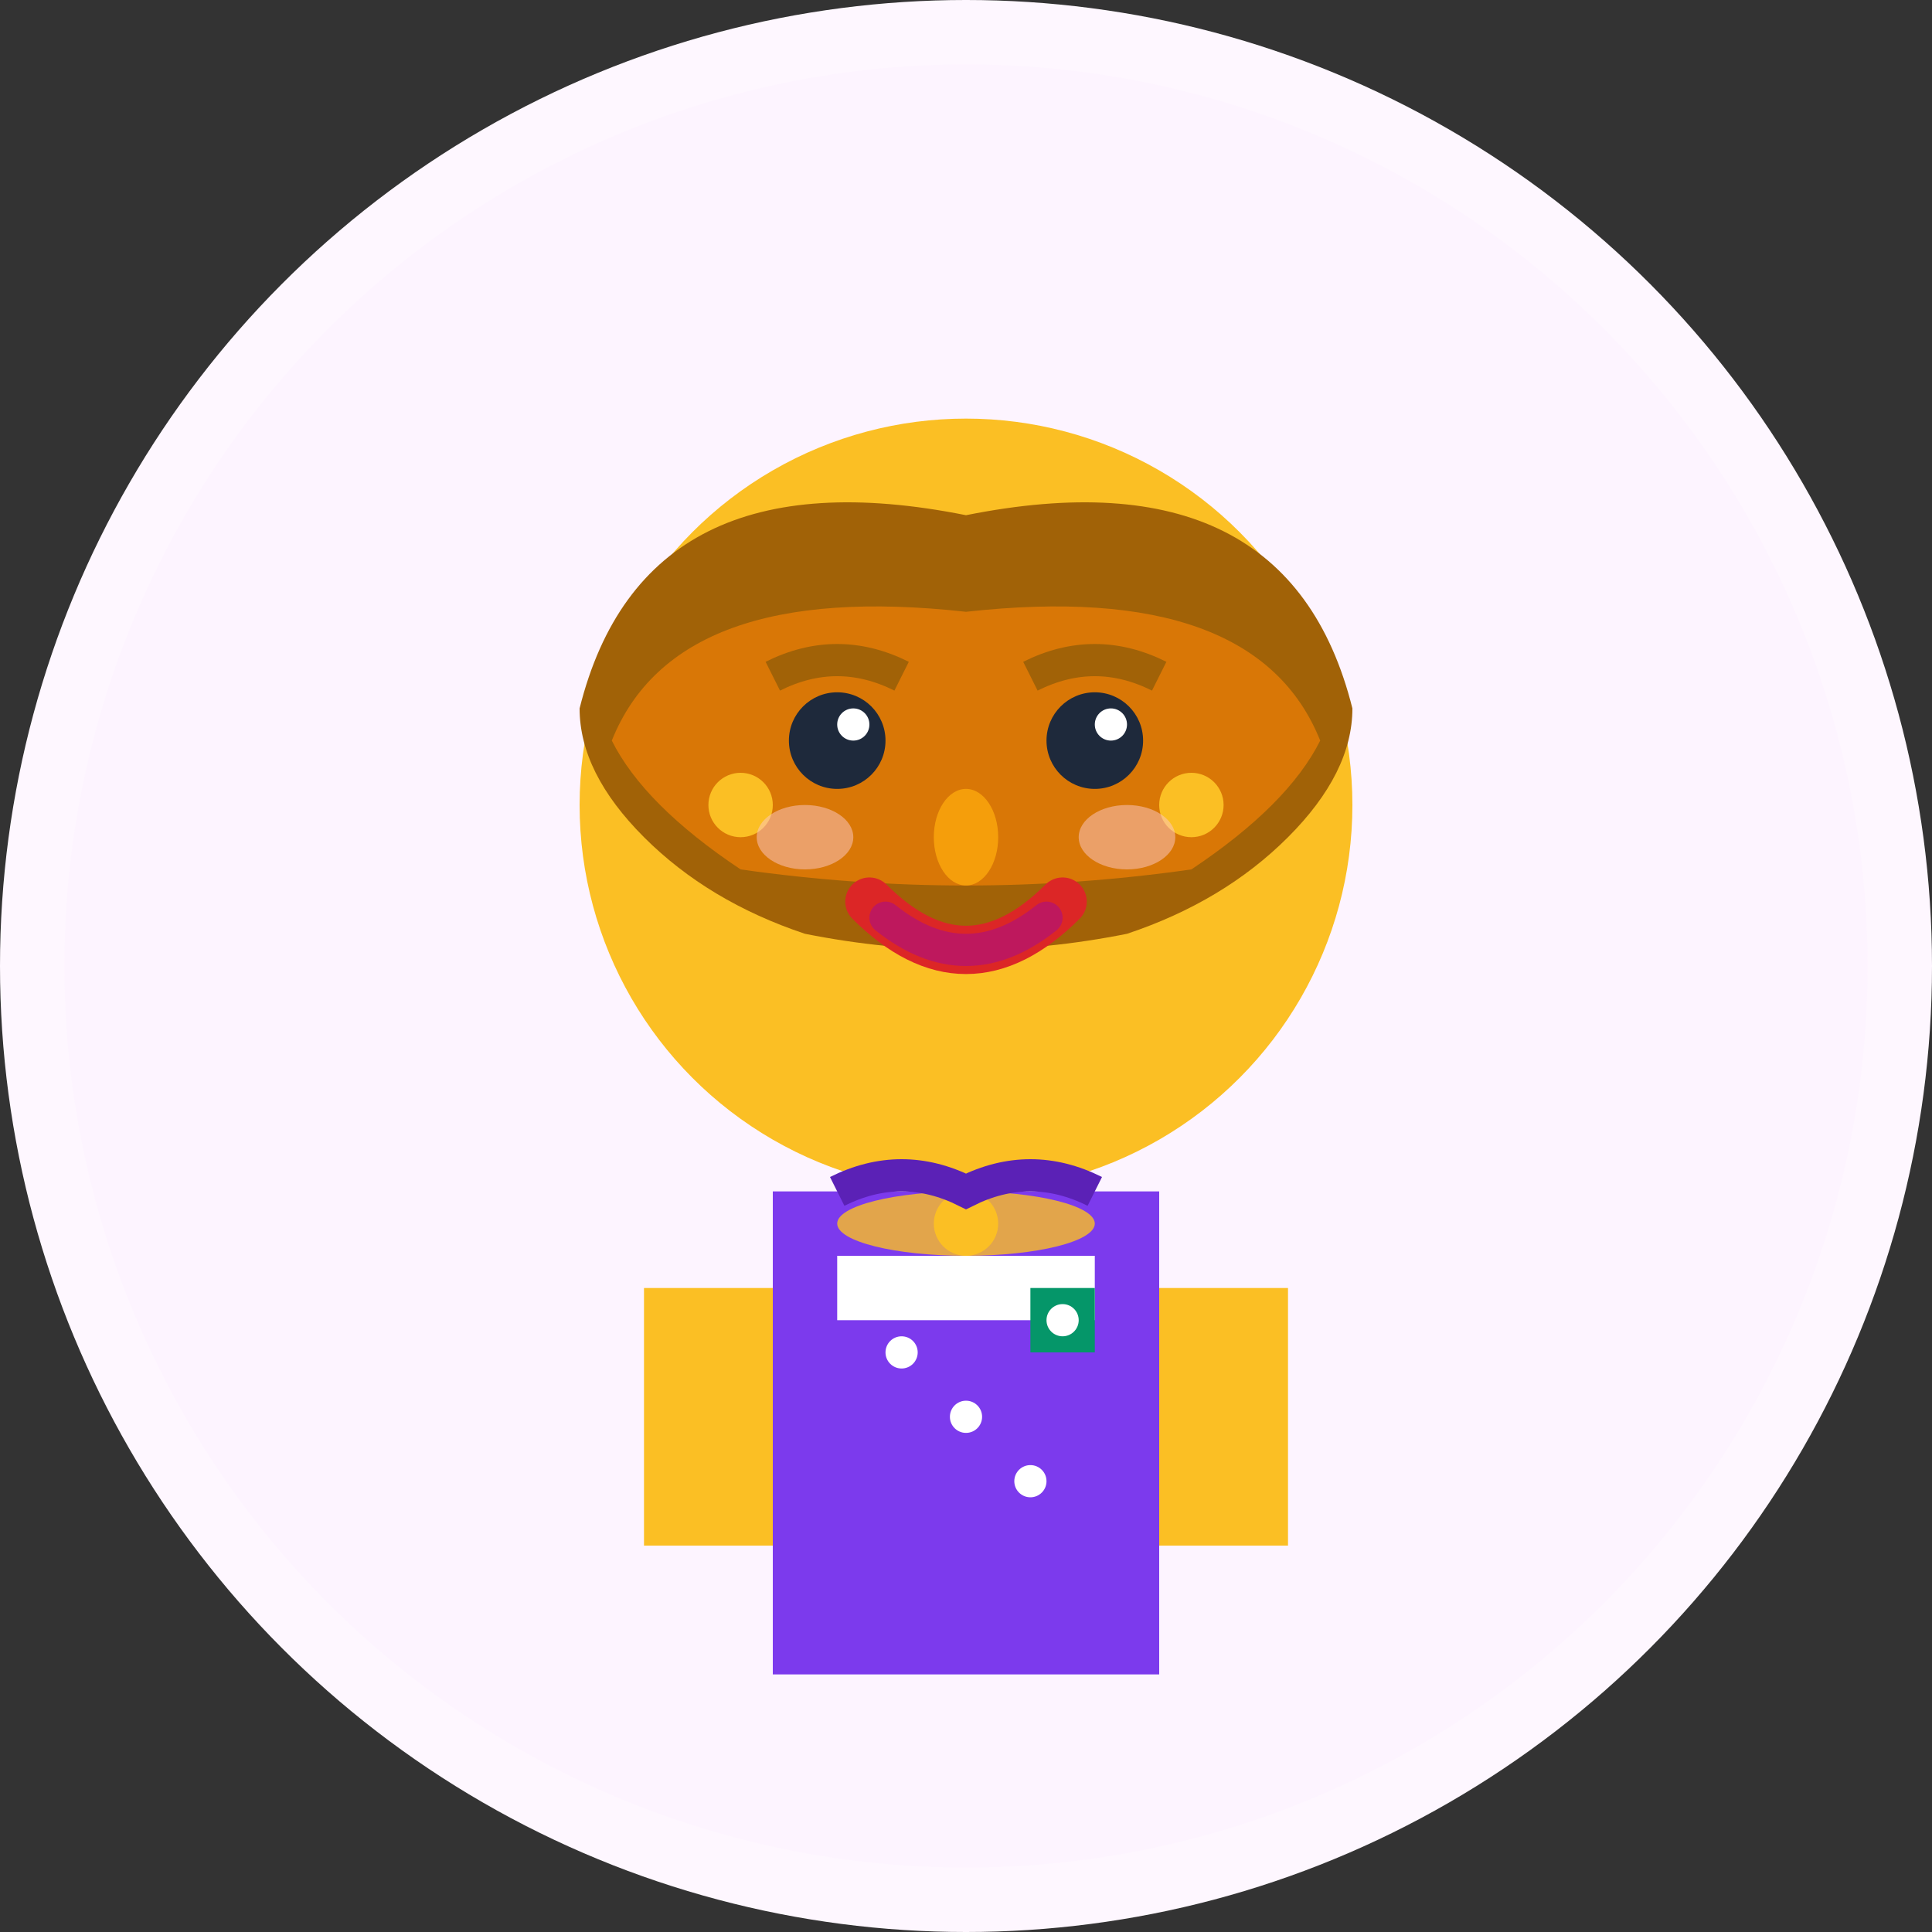 <svg width="60" height="60" viewBox="0 0 60 60" fill="none" xmlns="http://www.w3.org/2000/svg">
  <rect x="0" y="0" width="60" height="60" fill="#333333" stroke="none"/>
  <!-- Emma Thompson Avatar -->
  
  <!-- Background circle -->
  <circle cx="30" cy="30" r="30" fill="#fef7ff"/>
  <circle cx="30" cy="30" r="28" fill="#fdf4ff"/>
  
  <!-- Face -->
  <circle cx="30" cy="25" r="12" fill="#fbbf24"/>
  
  <!-- Hair (blonde/brown bob) -->
  <path d="M18 22 Q20 14 30 16 Q40 14 42 22 Q42 24 40 26 Q38 28 35 29 Q30 30 25 29 Q22 28 20 26 Q18 24 18 22" fill="#a16207"/>
  <path d="M19 23 Q21 18 30 19 Q39 18 41 23 Q40 25 37 27 Q30 28 23 27 Q20 25 19 23" fill="#d97706"/>
  
  <!-- Eyes -->
  <circle cx="26" cy="23" r="1.5" fill="#1e293b"/>
  <circle cx="34" cy="23" r="1.5" fill="#1e293b"/>
  <circle cx="26.5" cy="22.5" r="0.5" fill="#ffffff"/>
  <circle cx="34.5" cy="22.5" r="0.5" fill="#ffffff"/>
  
  <!-- Eyebrows -->
  <path d="M24 21 Q26 20 28 21" stroke="#a16207" stroke-width="1" fill="none"/>
  <path d="M32 21 Q34 20 36 21" stroke="#a16207" stroke-width="1" fill="none"/>
  
  <!-- Nose -->
  <ellipse cx="30" cy="26" rx="1" ry="1.5" fill="#f59e0b"/>
  
  <!-- Mouth (friendly smile) -->
  <path d="M27 28 Q30 31 33 28" stroke="#dc2626" stroke-width="1.5" fill="none" stroke-linecap="round"/>
  
  <!-- Lipstick -->
  <path d="M27.5 28.5 Q30 30.5 32.5 28.5" stroke="#be185d" stroke-width="1" fill="none" stroke-linecap="round"/>
  
  <!-- Body -->
  <rect x="24" y="37" width="12" height="15" fill="#7c3aed"/>
  
  <!-- Arms -->
  <rect x="20" y="40" width="4" height="8" fill="#fbbf24"/>
  <rect x="36" y="40" width="4" height="8" fill="#fbbf24"/>
  
  <!-- Clothing details (elegant blouse) -->
  <rect x="26" y="39" width="8" height="2" fill="#ffffff"/>
  <circle cx="28" cy="42" r="0.5" fill="#ffffff"/>
  <circle cx="30" cy="44" r="0.5" fill="#ffffff"/>
  <circle cx="32" cy="46" r="0.5" fill="#ffffff"/>
  
  <!-- Necklace -->
  <ellipse cx="30" cy="38" rx="4" ry="1" fill="#fbbf24" opacity="0.8"/>
  <circle cx="30" cy="38" r="1" fill="#fbbf24"/>
  
  <!-- Earrings -->
  <circle cx="23" cy="25" r="1" fill="#fbbf24"/>
  <circle cx="37" cy="25" r="1" fill="#fbbf24"/>
  
  <!-- Collar/lapels -->
  <path d="M26 37 Q28 36 30 37 Q32 36 34 37" stroke="#5b21b6" stroke-width="1" fill="none"/>
  
  <!-- Professional badge/pin -->
  <rect x="32" y="40" width="2" height="2" fill="#059669"/>
  <circle cx="33" cy="41" r="0.5" fill="#ffffff"/>
  
  <!-- Subtle makeup/blush -->
  <ellipse cx="25" cy="26" rx="1.5" ry="1" fill="#fecaca" opacity="0.5"/>
  <ellipse cx="35" cy="26" rx="1.5" ry="1" fill="#fecaca" opacity="0.5"/>
</svg>
